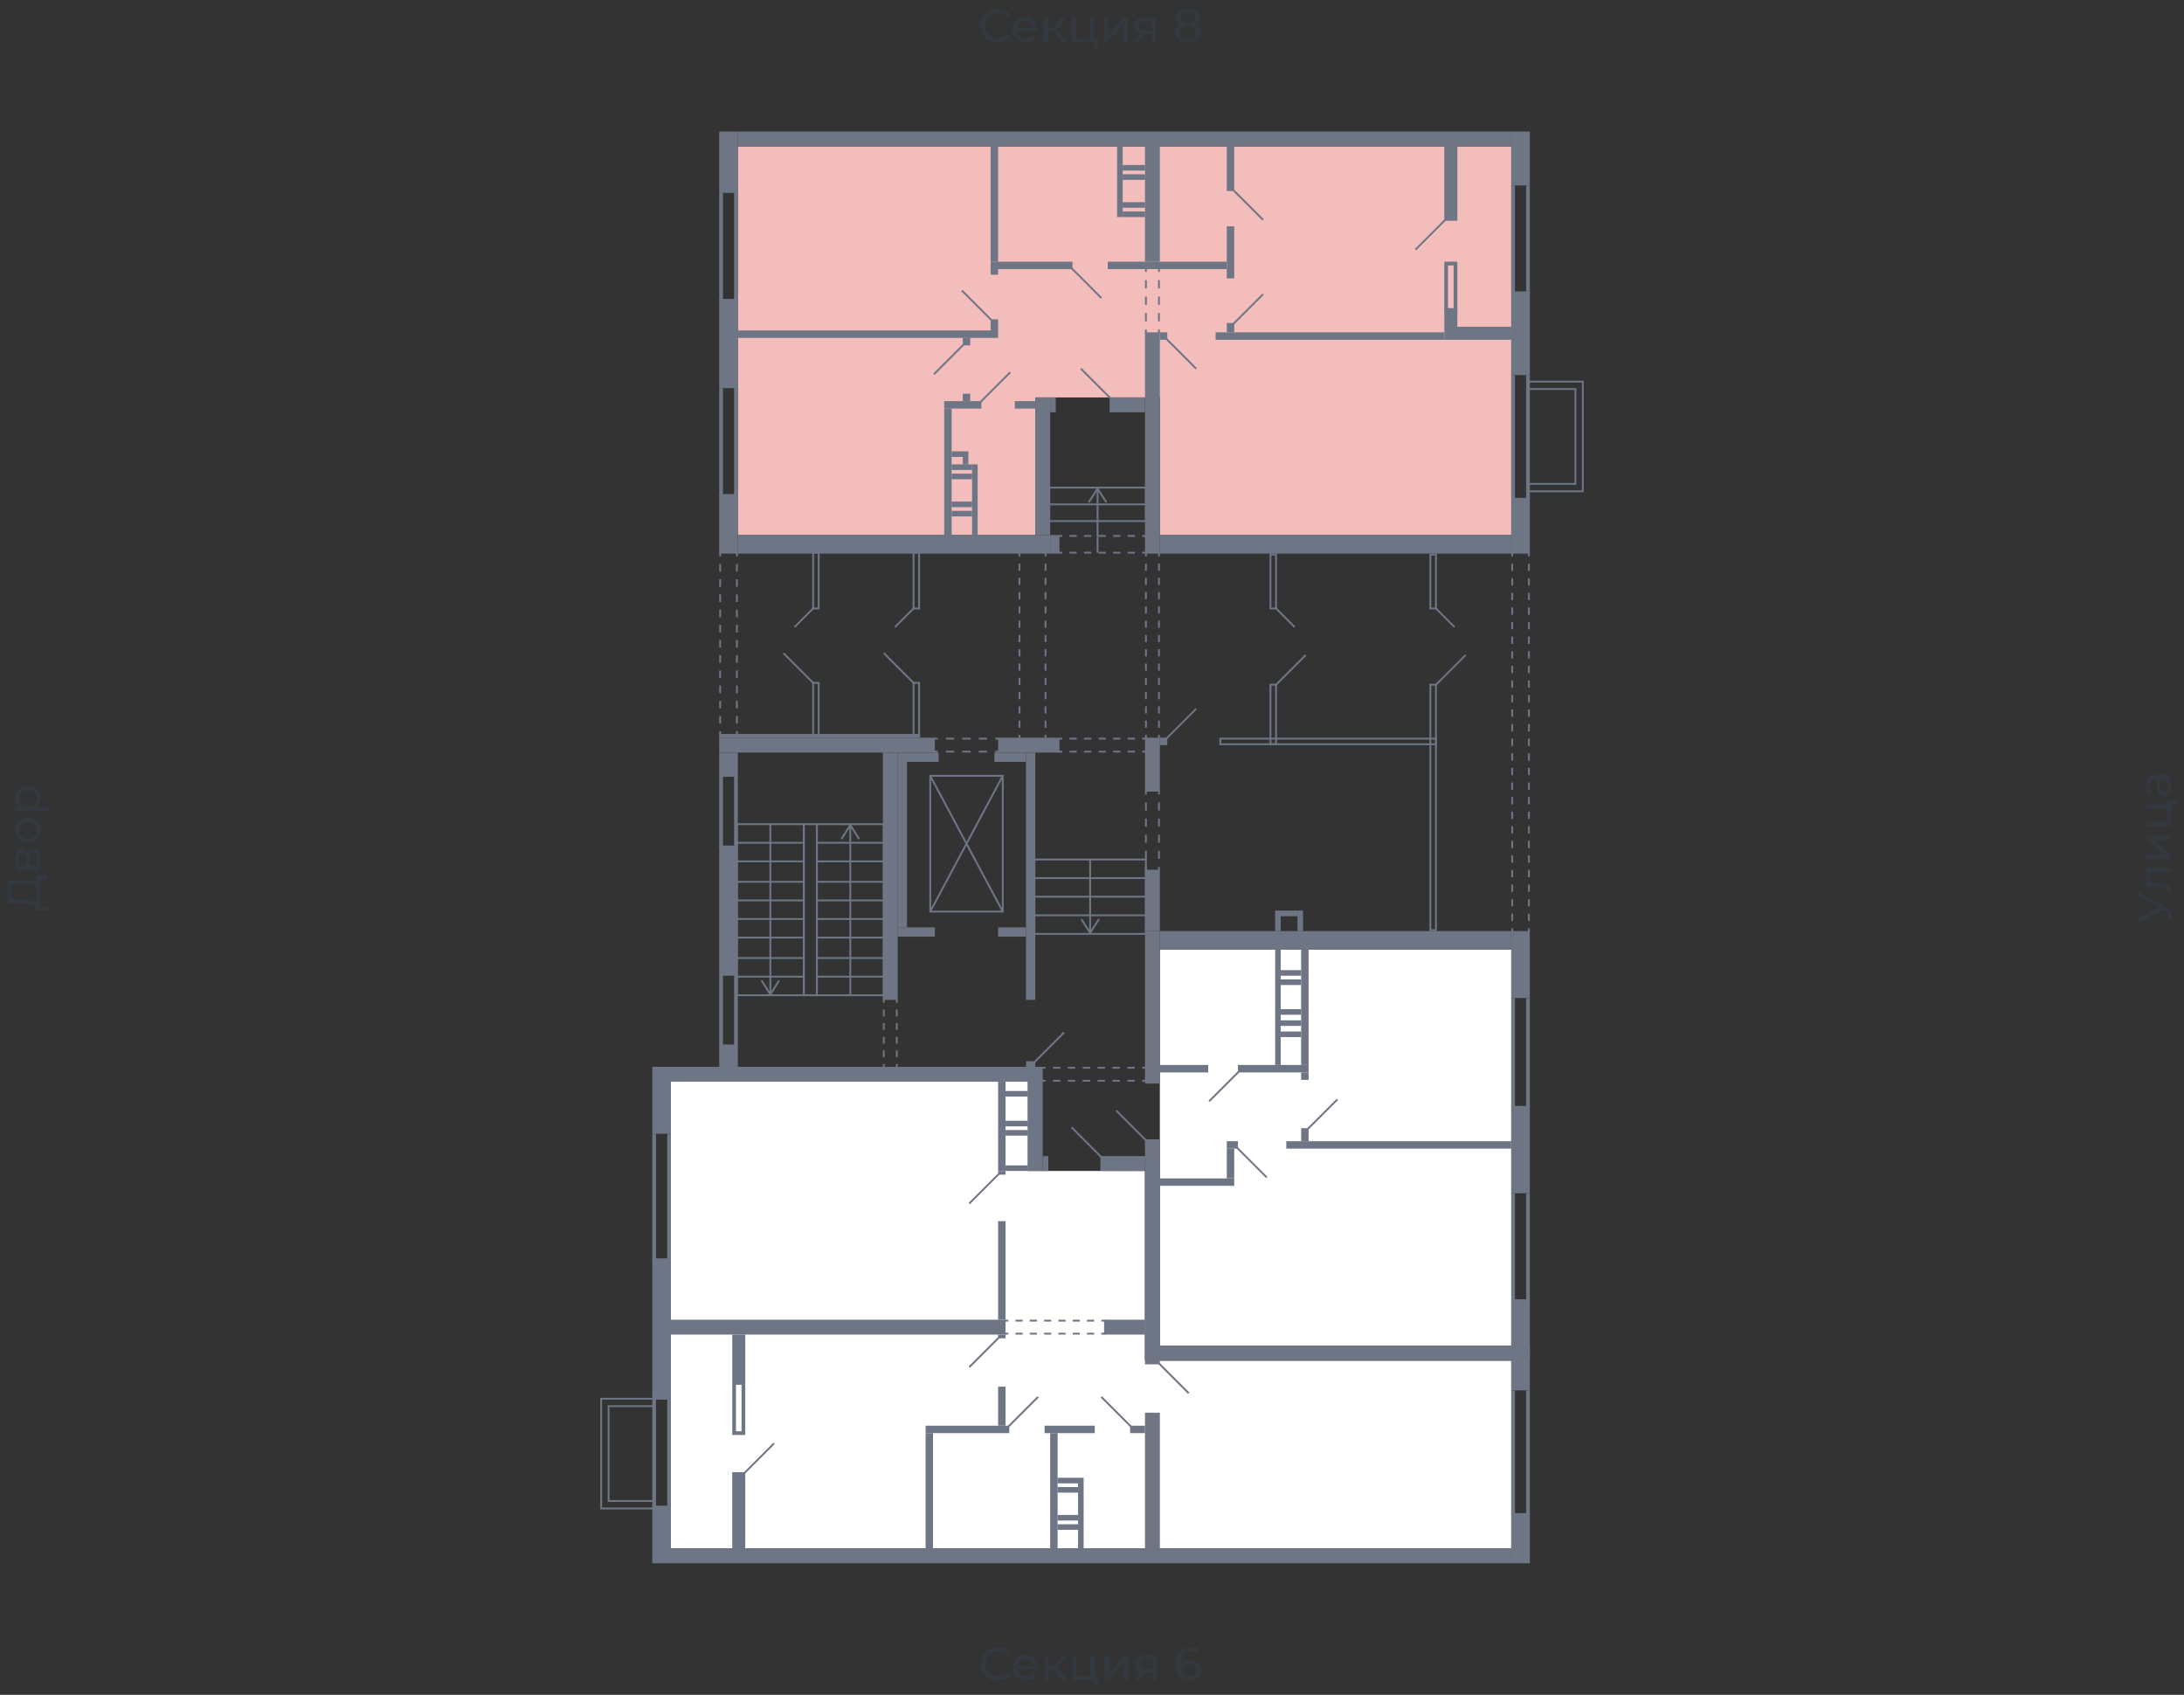 <svg xmlns="http://www.w3.org/2000/svg" width="656" height="509" viewBox="0 0 656 509">
  <rect x="0" y="0" width="656" height="509" fill="#333333" stroke="none"/>
  <title>42-2_7s_1fl</title>
  <g id="Слой_2" data-name="Слой 2">
    <g id="_42-2_7s_1fl" data-name="42-2_7s_1fl">
      <rect width="656" height="509" fill="none"/>
      <g id="hover">
        <polygon id="_42-2_7s_1fl_1" data-name="42-2_7s_1fl_1" points="221.617 160.682 221.617 43.968 453.929 43.968 453.929 160.682 348.383 160.682 348.383 119.357 310.968 119.357 310.968 160.682 221.617 160.682" fill="#F2BDBB"/>
        <polygon id="_42-2_7s_1fl_2" data-name="42-2_7s_1fl_2" points="348.383 285.214 453.929 285.214 453.929 404.162 348.383 404.162 348.383 325.422 348.383 285.214" fill="white"/>
        <polygon id="_42-2_7s_1fl_3" data-name="42-2_7s_1fl_3" points="343.916 351.669 343.916 408.63 453.929 408.63 453.929 465.032 201.513 465.032 201.513 324.864 308.734 324.864 308.734 351.669 343.916 351.669" fill="white"/>
      </g>
      <g id="o">
        <line x1="454.487" y1="88.084" x2="454.487" y2="55.695" fill="none" stroke="#6e7584" stroke-miterlimit="10" stroke-width="1.117"/>
        <line x1="458.955" y1="88.084" x2="458.955" y2="55.695" fill="none" stroke="#6e7584" stroke-miterlimit="10" stroke-width="1.117"/>
        <line x1="221.058" y1="90.318" x2="221.058" y2="57.929" fill="none" stroke="#6e7584" stroke-miterlimit="10" stroke-width="1.117"/>
        <line x1="216.591" y1="90.318" x2="216.591" y2="57.929" fill="none" stroke="#6e7584" stroke-miterlimit="10" stroke-width="1.117"/>
        <line x1="221.058" y1="148.955" x2="221.058" y2="116.565" fill="none" stroke="#6e7584" stroke-miterlimit="10" stroke-width="1.117"/>
        <line x1="216.591" y1="148.955" x2="216.591" y2="116.565" fill="none" stroke="#6e7584" stroke-miterlimit="10" stroke-width="1.117"/>
        <line x1="454.487" y1="150.071" x2="454.487" y2="112.656" fill="none" stroke="#6e7584" stroke-miterlimit="10" stroke-width="1.117"/>
        <line x1="458.955" y1="150.071" x2="458.955" y2="112.656" fill="none" stroke="#6e7584" stroke-miterlimit="10" stroke-width="1.117"/>
        <polyline points="434.383 93.669 434.383 79.149 437.175 79.149 437.175 93.669" fill="none" stroke="#6e7584" stroke-miterlimit="10" stroke-width="1.117"/>
        <line x1="454.487" y1="417.565" x2="454.487" y2="454.981" fill="none" stroke="#6e7584" stroke-miterlimit="10" stroke-width="1.117"/>
        <line x1="458.955" y1="417.565" x2="458.955" y2="454.981" fill="none" stroke="#6e7584" stroke-miterlimit="10" stroke-width="1.117"/>
        <line x1="200.955" y1="420.357" x2="200.955" y2="452.747" fill="none" stroke="#6e7584" stroke-miterlimit="10" stroke-width="1.117"/>
        <line x1="196.487" y1="420.357" x2="196.487" y2="452.747" fill="none" stroke="#6e7584" stroke-miterlimit="10" stroke-width="1.117"/>
        <line x1="200.955" y1="340.5" x2="200.955" y2="378.474" fill="none" stroke="#6e7584" stroke-miterlimit="10" stroke-width="1.117"/>
        <line x1="196.487" y1="340.5" x2="196.487" y2="378.474" fill="none" stroke="#6e7584" stroke-miterlimit="10" stroke-width="1.117"/>
        <polyline points="220.5 415.89 220.5 430.409 223.292 430.409 223.292 415.89" fill="none" stroke="#6e7584" stroke-miterlimit="10" stroke-width="1.117"/>
        <line x1="454.487" y1="358.37" x2="454.487" y2="390.76" fill="none" stroke="#6e7584" stroke-miterlimit="10" stroke-width="1.117"/>
        <line x1="458.955" y1="358.37" x2="458.955" y2="390.76" fill="none" stroke="#6e7584" stroke-miterlimit="10" stroke-width="1.117"/>
        <line x1="454.487" y1="299.734" x2="454.487" y2="332.682" fill="none" stroke="#6e7584" stroke-miterlimit="10" stroke-width="1.117"/>
        <line x1="458.955" y1="299.734" x2="458.955" y2="332.682" fill="none" stroke="#6e7584" stroke-miterlimit="10" stroke-width="1.117"/>
        <line x1="221.058" y1="314.253" x2="221.058" y2="292.474" fill="none" stroke="#6e7584" stroke-miterlimit="10" stroke-width="1.117"/>
        <line x1="216.591" y1="314.253" x2="216.591" y2="292.474" fill="none" stroke="#6e7584" stroke-miterlimit="10" stroke-width="1.117"/>
        <line x1="221.058" y1="254.5" x2="221.058" y2="232.721" fill="none" stroke="#6e7584" stroke-miterlimit="10" stroke-width="1.117"/>
        <line x1="216.591" y1="254.5" x2="216.591" y2="232.721" fill="none" stroke="#6e7584" stroke-miterlimit="10" stroke-width="1.117"/>
      </g>
      <g id="d">
        <line x1="303.429" y1="111.818" x2="294.494" y2="120.753" fill="none" stroke="#6e7584" stroke-miterlimit="10" stroke-width="0.558"/>
        <line x1="324.649" y1="110.701" x2="333.584" y2="119.636" fill="none" stroke="#6e7584" stroke-miterlimit="10" stroke-width="0.558"/>
        <line x1="350.338" y1="101.766" x2="359.273" y2="110.701" fill="none" stroke="#6e7584" stroke-miterlimit="10" stroke-width="0.558"/>
        <line x1="370.442" y1="97.299" x2="379.377" y2="88.364" fill="none" stroke="#6e7584" stroke-miterlimit="10" stroke-width="0.558"/>
        <line x1="370.442" y1="57.091" x2="379.377" y2="66.026" fill="none" stroke="#6e7584" stroke-miterlimit="10" stroke-width="0.558"/>
        <line x1="289.468" y1="103.442" x2="280.532" y2="112.377" fill="none" stroke="#6e7584" stroke-miterlimit="10" stroke-width="0.558"/>
        <line x1="297.844" y1="96.182" x2="288.909" y2="87.247" fill="none" stroke="#6e7584" stroke-miterlimit="10" stroke-width="0.558"/>
        <line x1="330.792" y1="89.481" x2="321.857" y2="80.545" fill="none" stroke="#6e7584" stroke-miterlimit="10" stroke-width="0.558"/>
        <g>
          <line x1="344.195" y1="100.091" x2="344.195" y2="98.974" fill="none" stroke="#6e7584" stroke-miterlimit="10" stroke-width="0.558"/>
          <line x1="344.195" y1="96.501" x2="344.195" y2="82.899" fill="none" stroke="#6e7584" stroke-miterlimit="10" stroke-width="0.558" stroke-dasharray="2.473 2.473"/>
          <line x1="344.195" y1="81.662" x2="344.195" y2="80.545" fill="none" stroke="#6e7584" stroke-miterlimit="10" stroke-width="0.558"/>
        </g>
        <g>
          <line x1="348.104" y1="100.091" x2="348.104" y2="98.974" fill="none" stroke="#6e7584" stroke-miterlimit="10" stroke-width="0.558"/>
          <line x1="348.104" y1="96.501" x2="348.104" y2="82.899" fill="none" stroke="#6e7584" stroke-miterlimit="10" stroke-width="0.558" stroke-dasharray="2.473 2.473"/>
          <line x1="348.104" y1="81.662" x2="348.104" y2="80.545" fill="none" stroke="#6e7584" stroke-miterlimit="10" stroke-width="0.558"/>
        </g>
        <line x1="434.104" y1="66.026" x2="425.169" y2="74.961" fill="none" stroke="#6e7584" stroke-miterlimit="10" stroke-width="0.558"/>
        <line x1="291.143" y1="361.442" x2="300.078" y2="352.506" fill="none" stroke="#6e7584" stroke-miterlimit="10" stroke-width="0.558"/>
        <line x1="321.857" y1="338.545" x2="330.792" y2="347.481" fill="none" stroke="#6e7584" stroke-miterlimit="10" stroke-width="0.558"/>
        <line x1="348.104" y1="409.468" x2="357.039" y2="418.403" fill="none" stroke="#6e7584" stroke-miterlimit="10" stroke-width="0.558"/>
        <line x1="300.078" y1="401.649" x2="291.143" y2="410.584" fill="none" stroke="#6e7584" stroke-miterlimit="10" stroke-width="0.558"/>
        <line x1="311.805" y1="419.519" x2="302.87" y2="428.455" fill="none" stroke="#6e7584" stroke-miterlimit="10" stroke-width="0.558"/>
        <line x1="330.792" y1="419.519" x2="339.727" y2="428.455" fill="none" stroke="#6e7584" stroke-miterlimit="10" stroke-width="0.558"/>
        <g>
          <line x1="301.753" y1="400.532" x2="302.87" y2="400.532" fill="none" stroke="#6e7584" stroke-miterlimit="10" stroke-width="0.558"/>
          <line x1="305.018" y1="400.532" x2="329.718" y2="400.532" fill="none" stroke="#6e7584" stroke-miterlimit="10" stroke-width="0.558" stroke-dasharray="2.148 2.148"/>
          <line x1="330.792" y1="400.532" x2="331.909" y2="400.532" fill="none" stroke="#6e7584" stroke-miterlimit="10" stroke-width="0.558"/>
        </g>
        <g>
          <line x1="301.753" y1="396.623" x2="302.87" y2="396.623" fill="none" stroke="#6e7584" stroke-miterlimit="10" stroke-width="0.558"/>
          <line x1="305.018" y1="396.623" x2="329.718" y2="396.623" fill="none" stroke="#6e7584" stroke-miterlimit="10" stroke-width="0.558" stroke-dasharray="2.148 2.148"/>
          <line x1="330.792" y1="396.623" x2="331.909" y2="396.623" fill="none" stroke="#6e7584" stroke-miterlimit="10" stroke-width="0.558"/>
        </g>
        <line x1="223.571" y1="442.416" x2="232.506" y2="433.481" fill="none" stroke="#6e7584" stroke-miterlimit="10" stroke-width="0.558"/>
        <line x1="363.182" y1="330.727" x2="372.117" y2="321.792" fill="none" stroke="#6e7584" stroke-miterlimit="10" stroke-width="0.558"/>
        <line x1="380.494" y1="353.623" x2="371.558" y2="344.688" fill="none" stroke="#6e7584" stroke-miterlimit="10" stroke-width="0.558"/>
        <line x1="335.26" y1="333.519" x2="344.195" y2="342.455" fill="none" stroke="#6e7584" stroke-miterlimit="10" stroke-width="0.558"/>
        <line x1="392.779" y1="339.104" x2="401.714" y2="330.169" fill="none" stroke="#6e7584" stroke-miterlimit="10" stroke-width="0.558"/>
        <rect x="334.981" y="325.422" width="8.935" height="16.753" transform="translate(678.896 667.597) rotate(180)" fill="none"/>
        <g>
          <line x1="310.688" y1="319" x2="319.623" y2="310.065" fill="none" stroke="#6e7584" stroke-miterlimit="10" stroke-width="0.558"/>
          <g>
            <rect x="245.351" y="247.519" width="20.104" height="51.377" fill="none" stroke="#6e7584" stroke-miterlimit="10" stroke-width="0.558"/>
            <line x1="265.455" y1="253.104" x2="245.351" y2="253.104" fill="none" stroke="#6e7584" stroke-miterlimit="10" stroke-width="0.558"/>
            <line x1="265.455" y1="258.688" x2="245.351" y2="258.688" fill="none" stroke="#6e7584" stroke-miterlimit="10" stroke-width="0.558"/>
            <line x1="265.455" y1="264.831" x2="245.351" y2="264.831" fill="none" stroke="#6e7584" stroke-miterlimit="10" stroke-width="0.558"/>
            <line x1="265.455" y1="270.416" x2="245.351" y2="270.416" fill="none" stroke="#6e7584" stroke-miterlimit="10" stroke-width="0.558"/>
            <line x1="265.455" y1="276" x2="245.351" y2="276" fill="none" stroke="#6e7584" stroke-miterlimit="10" stroke-width="0.558"/>
            <line x1="265.455" y1="281.584" x2="245.351" y2="281.584" fill="none" stroke="#6e7584" stroke-miterlimit="10" stroke-width="0.558"/>
            <line x1="265.455" y1="287.727" x2="245.351" y2="287.727" fill="none" stroke="#6e7584" stroke-miterlimit="10" stroke-width="0.558"/>
            <line x1="265.455" y1="293.312" x2="245.351" y2="293.312" fill="none" stroke="#6e7584" stroke-miterlimit="10" stroke-width="0.558"/>
            <g>
              <line x1="255.403" y1="298.896" x2="255.403" y2="248.191" fill="none" stroke="#6e7584" stroke-miterlimit="10" stroke-width="0.558"/>
              <path d="M258.083,252.008a.279.279,0,0,1-.385-.086l-2.295-3.6-2.295,3.6a.28.28,0,1,1-.472-.3l2.531-3.973a.279.279,0,0,1,.471,0l2.531,3.973a.283.283,0,0,1,.043.15A.279.279,0,0,1,258.083,252.008Z" fill="#6e7584"/>
            </g>
          </g>
          <g>
            <rect x="221.338" y="247.519" width="20.104" height="51.377" fill="none" stroke="#6e7584" stroke-miterlimit="10" stroke-width="0.558"/>
            <line x1="241.442" y1="253.104" x2="221.338" y2="253.104" fill="none" stroke="#6e7584" stroke-miterlimit="10" stroke-width="0.558"/>
            <line x1="241.442" y1="258.688" x2="221.338" y2="258.688" fill="none" stroke="#6e7584" stroke-miterlimit="10" stroke-width="0.558"/>
            <line x1="241.442" y1="264.831" x2="221.338" y2="264.831" fill="none" stroke="#6e7584" stroke-miterlimit="10" stroke-width="0.558"/>
            <line x1="241.442" y1="270.416" x2="221.338" y2="270.416" fill="none" stroke="#6e7584" stroke-miterlimit="10" stroke-width="0.558"/>
            <line x1="241.442" y1="276" x2="221.338" y2="276" fill="none" stroke="#6e7584" stroke-miterlimit="10" stroke-width="0.558"/>
            <line x1="241.442" y1="281.584" x2="221.338" y2="281.584" fill="none" stroke="#6e7584" stroke-miterlimit="10" stroke-width="0.558"/>
            <line x1="241.442" y1="287.727" x2="221.338" y2="287.727" fill="none" stroke="#6e7584" stroke-miterlimit="10" stroke-width="0.558"/>
            <line x1="241.442" y1="293.312" x2="221.338" y2="293.312" fill="none" stroke="#6e7584" stroke-miterlimit="10" stroke-width="0.558"/>
            <g>
              <line x1="231.39" y1="298.225" x2="231.39" y2="247.52" fill="none" stroke="#6e7584" stroke-miterlimit="10" stroke-width="0.558"/>
              <path d="M234.07,294.408a.279.279,0,0,0-.385.086l-2.3,3.6-2.295-3.6a.279.279,0,1,0-.471.3l2.53,3.973a.279.279,0,0,0,.471,0l2.531-3.973a.285.285,0,0,0,.043-.15A.278.278,0,0,0,234.07,294.408Z" fill="#6e7584"/>
            </g>
          </g>
          <g>
            <rect x="310.688" y="258.13" width="33.506" height="22.338" fill="none" stroke="#6e7584" stroke-miterlimit="10" stroke-width="0.558"/>
            <line x1="344.195" y1="274.883" x2="310.688" y2="274.883" fill="none" stroke="#6e7584" stroke-miterlimit="10" stroke-width="0.558"/>
            <line x1="344.195" y1="269.299" x2="310.688" y2="269.299" fill="none" stroke="#6e7584" stroke-miterlimit="10" stroke-width="0.558"/>
            <line x1="344.195" y1="263.714" x2="310.688" y2="263.714" fill="none" stroke="#6e7584" stroke-miterlimit="10" stroke-width="0.558"/>
            <g>
              <line x1="327.442" y1="258.13" x2="327.442" y2="279.796" fill="none" stroke="#6e7584" stroke-miterlimit="10" stroke-width="0.558"/>
              <path d="M324.761,275.979a.28.28,0,0,1,.386.086l2.3,3.6,2.294-3.6a.28.28,0,0,1,.472.3l-2.531,3.973a.278.278,0,0,1-.471,0l-2.53-3.973a.275.275,0,0,1-.044-.15A.282.282,0,0,1,324.761,275.979Z" fill="#6e7584"/>
            </g>
          </g>
          <g>
            <rect x="315.156" y="146.442" width="29.039" height="10.052" fill="none" stroke="#6e7584" stroke-miterlimit="10" stroke-width="0.558"/>
            <line x1="344.195" y1="151.468" x2="315.156" y2="151.468" fill="none" stroke="#6e7584" stroke-miterlimit="10" stroke-width="0.558"/>
            <g>
              <line x1="329.675" y1="165.987" x2="329.675" y2="147.113" fill="none" stroke="#6e7584" stroke-miterlimit="10" stroke-width="0.558"/>
              <path d="M332.356,150.93a.28.28,0,0,1-.386-.086l-2.3-3.6-2.3,3.6a.279.279,0,1,1-.471-.3l2.531-3.973a.279.279,0,0,1,.471,0l2.53,3.973a.275.275,0,0,1,.044.15A.282.282,0,0,1,332.356,150.93Z" fill="#6e7584"/>
            </g>
          </g>
          <line x1="431.312" y1="182.74" x2="436.896" y2="188.325" fill="none" stroke="#6e7584" stroke-miterlimit="10" stroke-width="0.558"/>
          <line x1="431.312" y1="205.636" x2="440.247" y2="196.701" fill="none" stroke="#6e7584" stroke-miterlimit="10" stroke-width="0.558"/>
          <line x1="383.286" y1="182.74" x2="388.87" y2="188.325" fill="none" stroke="#6e7584" stroke-miterlimit="10" stroke-width="0.558"/>
          <line x1="383.286" y1="205.636" x2="392.221" y2="196.701" fill="none" stroke="#6e7584" stroke-miterlimit="10" stroke-width="0.558"/>
          <line x1="350.338" y1="221.831" x2="359.273" y2="212.896" fill="none" stroke="#6e7584" stroke-miterlimit="10" stroke-width="0.558"/>
          <line x1="244.234" y1="182.74" x2="238.649" y2="188.325" fill="none" stroke="#6e7584" stroke-miterlimit="10" stroke-width="0.558"/>
          <line x1="244.234" y1="205.078" x2="235.299" y2="196.143" fill="none" stroke="#6e7584" stroke-miterlimit="10" stroke-width="0.558"/>
          <line x1="274.39" y1="182.74" x2="268.805" y2="188.325" fill="none" stroke="#6e7584" stroke-miterlimit="10" stroke-width="0.558"/>
          <line x1="274.39" y1="205.078" x2="265.455" y2="196.143" fill="none" stroke="#6e7584" stroke-miterlimit="10" stroke-width="0.558"/>
          <rect x="279.416" y="233" width="21.779" height="40.766" transform="translate(580.61 506.766) rotate(180)" fill="none" stroke="#6e7584" stroke-miterlimit="10" stroke-width="0.558"/>
          <line x1="301.195" y1="273.766" x2="279.416" y2="233" fill="none" stroke="#6e7584" stroke-miterlimit="10" stroke-width="0.558"/>
          <line x1="301.195" y1="233" x2="279.416" y2="273.766" fill="none" stroke="#6e7584" stroke-miterlimit="10" stroke-width="0.558"/>
          <polyline points="196.208 453.026 180.571 453.026 180.571 420.078 196.208 420.078" fill="none" stroke="#6e7584" stroke-miterlimit="10" stroke-width="0.558"/>
          <polyline points="196.208 450.792 182.805 450.792 182.805 422.312 196.208 422.312" fill="none" stroke="#6e7584" stroke-miterlimit="10" stroke-width="0.558"/>
          <polyline points="459.234 147.558 475.429 147.558 475.429 114.61 459.234 114.61" fill="none" stroke="#6e7584" stroke-miterlimit="10" stroke-width="0.558"/>
          <polyline points="459.234 145.325 473.195 145.325 473.195 116.844 459.234 116.844" fill="none" stroke="#6e7584" stroke-miterlimit="10" stroke-width="0.558"/>
          <g>
            <line x1="344.195" y1="221.831" x2="343.078" y2="221.831" fill="none" stroke="#6e7584" stroke-miterlimit="10" stroke-width="0.558"/>
            <line x1="340.895" y1="221.831" x2="320.156" y2="221.831" fill="none" stroke="#6e7584" stroke-miterlimit="10" stroke-width="0.558" stroke-dasharray="2.183 2.183"/>
            <line x1="319.065" y1="221.831" x2="317.948" y2="221.831" fill="none" stroke="#6e7584" stroke-miterlimit="10" stroke-width="0.558"/>
          </g>
          <g>
            <line x1="344.195" y1="225.74" x2="343.078" y2="225.74" fill="none" stroke="#6e7584" stroke-miterlimit="10" stroke-width="0.558"/>
            <line x1="340.895" y1="225.74" x2="320.156" y2="225.74" fill="none" stroke="#6e7584" stroke-miterlimit="10" stroke-width="0.558" stroke-dasharray="2.183 2.183"/>
            <line x1="319.065" y1="225.74" x2="317.948" y2="225.74" fill="none" stroke="#6e7584" stroke-miterlimit="10" stroke-width="0.558"/>
          </g>
          <g>
            <line x1="300.078" y1="221.831" x2="298.961" y2="221.831" fill="none" stroke="#6e7584" stroke-miterlimit="10" stroke-width="0.558"/>
            <line x1="296.488" y1="221.831" x2="282.886" y2="221.831" fill="none" stroke="#6e7584" stroke-miterlimit="10" stroke-width="0.558" stroke-dasharray="2.473 2.473"/>
            <line x1="281.649" y1="221.831" x2="280.532" y2="221.831" fill="none" stroke="#6e7584" stroke-miterlimit="10" stroke-width="0.558"/>
          </g>
          <g>
            <line x1="300.078" y1="225.74" x2="298.961" y2="225.74" fill="none" stroke="#6e7584" stroke-miterlimit="10" stroke-width="0.558"/>
            <line x1="296.488" y1="225.74" x2="282.886" y2="225.74" fill="none" stroke="#6e7584" stroke-miterlimit="10" stroke-width="0.558" stroke-dasharray="2.473 2.473"/>
            <line x1="281.649" y1="225.74" x2="280.532" y2="225.74" fill="none" stroke="#6e7584" stroke-miterlimit="10" stroke-width="0.558"/>
          </g>
          <g>
            <line x1="348.104" y1="221.831" x2="348.104" y2="220.714" fill="none" stroke="#6e7584" stroke-miterlimit="10" stroke-width="0.558"/>
            <line x1="348.104" y1="218.57" x2="348.104" y2="168.176" fill="none" stroke="#6e7584" stroke-miterlimit="10" stroke-width="0.558" stroke-dasharray="2.144 2.144"/>
            <line x1="348.104" y1="167.104" x2="348.104" y2="165.987" fill="none" stroke="#6e7584" stroke-miterlimit="10" stroke-width="0.558"/>
          </g>
          <g>
            <line x1="344.195" y1="221.831" x2="344.195" y2="220.714" fill="none" stroke="#6e7584" stroke-miterlimit="10" stroke-width="0.558"/>
            <line x1="344.195" y1="218.57" x2="344.195" y2="168.176" fill="none" stroke="#6e7584" stroke-miterlimit="10" stroke-width="0.558" stroke-dasharray="2.144 2.144"/>
            <line x1="344.195" y1="167.104" x2="344.195" y2="165.987" fill="none" stroke="#6e7584" stroke-miterlimit="10" stroke-width="0.558"/>
          </g>
          <g>
            <line x1="314.039" y1="221.831" x2="314.039" y2="220.714" fill="none" stroke="#6e7584" stroke-miterlimit="10" stroke-width="0.558"/>
            <line x1="314.039" y1="218.57" x2="314.039" y2="168.176" fill="none" stroke="#6e7584" stroke-miterlimit="10" stroke-width="0.558" stroke-dasharray="2.144 2.144"/>
            <line x1="314.039" y1="167.104" x2="314.039" y2="165.987" fill="none" stroke="#6e7584" stroke-miterlimit="10" stroke-width="0.558"/>
          </g>
          <g>
            <line x1="306.221" y1="221.831" x2="306.221" y2="220.714" fill="none" stroke="#6e7584" stroke-miterlimit="10" stroke-width="0.558"/>
            <line x1="306.221" y1="218.57" x2="306.221" y2="168.176" fill="none" stroke="#6e7584" stroke-miterlimit="10" stroke-width="0.558" stroke-dasharray="2.144 2.144"/>
            <line x1="306.221" y1="167.104" x2="306.221" y2="165.987" fill="none" stroke="#6e7584" stroke-miterlimit="10" stroke-width="0.558"/>
          </g>
          <g>
            <line x1="221.338" y1="220.714" x2="221.338" y2="219.597" fill="none" stroke="#6e7584" stroke-miterlimit="10" stroke-width="0.558"/>
            <line x1="221.338" y1="217.315" x2="221.338" y2="168.245" fill="none" stroke="#6e7584" stroke-miterlimit="10" stroke-width="0.558" stroke-dasharray="2.282 2.282"/>
            <line x1="221.338" y1="167.104" x2="221.338" y2="165.987" fill="none" stroke="#6e7584" stroke-miterlimit="10" stroke-width="0.558"/>
          </g>
          <g>
            <line x1="216.312" y1="220.714" x2="216.312" y2="219.597" fill="none" stroke="#6e7584" stroke-miterlimit="10" stroke-width="0.558"/>
            <line x1="216.312" y1="217.315" x2="216.312" y2="168.245" fill="none" stroke="#6e7584" stroke-miterlimit="10" stroke-width="0.558" stroke-dasharray="2.282 2.282"/>
            <line x1="216.312" y1="167.104" x2="216.312" y2="165.987" fill="none" stroke="#6e7584" stroke-miterlimit="10" stroke-width="0.558"/>
          </g>
          <g>
            <line x1="344.195" y1="320.675" x2="343.078" y2="320.675" fill="none" stroke="#6e7584" stroke-miterlimit="10" stroke-width="0.558"/>
            <line x1="340.844" y1="320.675" x2="315.156" y2="320.675" fill="none" stroke="#6e7584" stroke-miterlimit="10" stroke-width="0.558" stroke-dasharray="2.234 2.234"/>
            <line x1="314.039" y1="320.675" x2="312.922" y2="320.675" fill="none" stroke="#6e7584" stroke-miterlimit="10" stroke-width="0.558"/>
          </g>
          <g>
            <line x1="344.195" y1="324.584" x2="343.078" y2="324.584" fill="none" stroke="#6e7584" stroke-miterlimit="10" stroke-width="0.558"/>
            <line x1="340.844" y1="324.584" x2="315.156" y2="324.584" fill="none" stroke="#6e7584" stroke-miterlimit="10" stroke-width="0.558" stroke-dasharray="2.234 2.234"/>
            <line x1="314.039" y1="324.584" x2="312.922" y2="324.584" fill="none" stroke="#6e7584" stroke-miterlimit="10" stroke-width="0.558"/>
          </g>
          <g>
            <line x1="344.195" y1="237.468" x2="344.195" y2="238.584" fill="none" stroke="#6e7584" stroke-miterlimit="10" stroke-width="0.558"/>
            <line x1="344.195" y1="241.004" x2="344.195" y2="259.154" fill="none" stroke="#6e7584" stroke-miterlimit="10" stroke-width="0.558" stroke-dasharray="2.42 2.42"/>
            <line x1="344.195" y1="260.364" x2="344.195" y2="261.48" fill="none" stroke="#6e7584" stroke-miterlimit="10" stroke-width="0.558"/>
          </g>
          <g>
            <line x1="348.104" y1="237.468" x2="348.104" y2="238.584" fill="none" stroke="#6e7584" stroke-miterlimit="10" stroke-width="0.558"/>
            <line x1="348.104" y1="241.004" x2="348.104" y2="259.154" fill="none" stroke="#6e7584" stroke-miterlimit="10" stroke-width="0.558" stroke-dasharray="2.42 2.42"/>
            <line x1="348.104" y1="260.364" x2="348.104" y2="261.48" fill="none" stroke="#6e7584" stroke-miterlimit="10" stroke-width="0.558"/>
          </g>
          <g>
            <line x1="317.948" y1="165.987" x2="319.065" y2="165.987" fill="none" stroke="#6e7584" stroke-miterlimit="10" stroke-width="0.558"/>
            <line x1="321.248" y1="165.987" x2="341.986" y2="165.987" fill="none" stroke="#6e7584" stroke-miterlimit="10" stroke-width="0.558" stroke-dasharray="2.183 2.183"/>
            <line x1="343.078" y1="165.987" x2="344.195" y2="165.987" fill="none" stroke="#6e7584" stroke-miterlimit="10" stroke-width="0.558"/>
          </g>
          <g>
            <line x1="317.948" y1="160.961" x2="319.065" y2="160.961" fill="none" stroke="#6e7584" stroke-miterlimit="10" stroke-width="0.558"/>
            <line x1="321.248" y1="160.961" x2="341.986" y2="160.961" fill="none" stroke="#6e7584" stroke-miterlimit="10" stroke-width="0.558" stroke-dasharray="2.183 2.183"/>
            <line x1="343.078" y1="160.961" x2="344.195" y2="160.961" fill="none" stroke="#6e7584" stroke-miterlimit="10" stroke-width="0.558"/>
          </g>
          <g>
            <line x1="459.234" y1="279.909" x2="459.234" y2="278.792" fill="none" stroke="#6e7584" stroke-miterlimit="10" stroke-width="0.558"/>
            <line x1="459.234" y1="276.602" x2="459.234" y2="168.199" fill="none" stroke="#6e7584" stroke-miterlimit="10" stroke-width="0.558" stroke-dasharray="2.19 2.19"/>
            <line x1="459.234" y1="167.104" x2="459.234" y2="165.987" fill="none" stroke="#6e7584" stroke-miterlimit="10" stroke-width="0.558"/>
          </g>
          <g>
            <line x1="454.208" y1="279.909" x2="454.208" y2="278.792" fill="none" stroke="#6e7584" stroke-miterlimit="10" stroke-width="0.558"/>
            <line x1="454.208" y1="276.602" x2="454.208" y2="168.199" fill="none" stroke="#6e7584" stroke-miterlimit="10" stroke-width="0.558" stroke-dasharray="2.19 2.19"/>
            <line x1="454.208" y1="167.104" x2="454.208" y2="165.987" fill="none" stroke="#6e7584" stroke-miterlimit="10" stroke-width="0.558"/>
          </g>
          <rect x="429.636" y="166.545" width="1.675" height="16.195" fill="none" stroke="#6e7584" stroke-miterlimit="10" stroke-width="0.558"/>
          <rect x="429.636" y="205.636" width="1.675" height="73.714" fill="none" stroke="#6e7584" stroke-miterlimit="10" stroke-width="0.558"/>
          <rect x="381.61" y="166.545" width="1.675" height="16.195" fill="none" stroke="#6e7584" stroke-miterlimit="10" stroke-width="0.558"/>
          <rect x="381.61" y="205.636" width="1.675" height="17.87" fill="none" stroke="#6e7584" stroke-miterlimit="10" stroke-width="0.558"/>
          <rect x="244.234" y="165.987" width="1.675" height="16.753" fill="none" stroke="#6e7584" stroke-miterlimit="10" stroke-width="0.558"/>
          <rect x="244.234" y="205.078" width="1.675" height="15.636" fill="none" stroke="#6e7584" stroke-miterlimit="10" stroke-width="0.558"/>
          <rect x="274.39" y="165.987" width="1.675" height="16.753" fill="none" stroke="#6e7584" stroke-miterlimit="10" stroke-width="0.558"/>
          <rect x="274.39" y="205.078" width="1.675" height="15.636" fill="none" stroke="#6e7584" stroke-miterlimit="10" stroke-width="0.558"/>
          <rect x="366.532" y="221.831" width="64.779" height="1.675" transform="translate(797.844 445.338) rotate(180)" fill="none" stroke="#6e7584" stroke-miterlimit="10" stroke-width="0.558"/>
          <g>
            <line x1="265.455" y1="300.013" x2="265.455" y2="301.13" fill="none" stroke="#6e7584" stroke-miterlimit="10" stroke-width="0.558"/>
            <line x1="265.455" y1="303.177" x2="265.455" y2="318.535" fill="none" stroke="#6e7584" stroke-miterlimit="10" stroke-width="0.558" stroke-dasharray="2.048 2.048"/>
            <line x1="265.455" y1="319.558" x2="265.455" y2="320.675" fill="none" stroke="#6e7584" stroke-miterlimit="10" stroke-width="0.558"/>
          </g>
          <g>
            <line x1="269.364" y1="300.013" x2="269.364" y2="301.13" fill="none" stroke="#6e7584" stroke-miterlimit="10" stroke-width="0.558"/>
            <line x1="269.364" y1="303.177" x2="269.364" y2="318.535" fill="none" stroke="#6e7584" stroke-miterlimit="10" stroke-width="0.558" stroke-dasharray="2.048 2.048"/>
            <line x1="269.364" y1="319.558" x2="269.364" y2="320.675" fill="none" stroke="#6e7584" stroke-miterlimit="10" stroke-width="0.558"/>
          </g>
          <rect x="241.442" y="247.519" width="3.909" height="51.377" fill="none" stroke="#6e7584" stroke-miterlimit="10" stroke-width="0.558"/>
        </g>
      </g>
      <g id="s">
        <rect x="448.623" y="44.805" width="16.195" height="5.584" transform="translate(504.318 -409.123) rotate(90)" fill="#6e7584"/>
        <rect x="444.156" y="97.299" width="25.13" height="5.584" transform="translate(356.63 556.812) rotate(-90)" fill="#6e7584"/>
        <rect x="365.136" y="99.812" width="68.688" height="2.234" fill="#6e7584"/>
        <rect x="216.032" y="148.396" width="5.584" height="17.87" fill="#6e7584"/>
        <rect x="209.61" y="45.922" width="18.429" height="5.584" transform="translate(267.539 -170.11) rotate(90)" fill="#6e7584"/>
        <rect x="205.422" y="100.37" width="26.805" height="5.584" transform="translate(115.662 321.987) rotate(-90)" fill="#6e7584"/>
        <rect x="315.435" y="119.357" width="1.675" height="4.468" transform="translate(632.545 243.182) rotate(-180)" fill="#6e7584"/>
        <rect x="221.617" y="39.5" width="232.312" height="4.468" fill="#6e7584"/>
        <rect x="332.747" y="78.591" width="35.74" height="2.234" transform="translate(701.234 159.416) rotate(-180)" fill="#6e7584"/>
        <rect x="297.565" y="78.591" width="24.571" height="2.234" transform="translate(619.701 159.416) rotate(-180)" fill="#6e7584"/>
        <rect x="335.539" y="43.968" width="1.675" height="21.221" fill="#6e7584"/>
        <rect x="337.214" y="60.721" width="6.701" height="1.675" fill="#6e7584"/>
        <rect x="337.214" y="63.513" width="6.701" height="1.675" fill="#6e7584"/>
        <rect x="337.214" y="52.344" width="6.701" height="1.675" fill="#6e7584"/>
        <rect x="337.214" y="49.552" width="6.701" height="1.675" fill="#6e7584"/>
        <rect x="343.916" y="43.968" width="4.468" height="34.623" transform="translate(692.299 122.558) rotate(-180)" fill="#6e7584"/>
        <rect x="221.617" y="160.682" width="93.818" height="5.584" fill="#6e7584"/>
        <rect x="310.968" y="119.357" width="4.468" height="41.325" fill="#6e7584"/>
        <rect x="297.565" y="95.903" width="2.234" height="5.584" fill="#6e7584"/>
        <rect x="281.37" y="60.162" width="34.623" height="2.234" transform="translate(237.403 359.961) rotate(-90)" fill="#6e7584"/>
        <rect x="312.922" y="130.805" width="66.455" height="4.468" transform="translate(213.11 479.188) rotate(-90)" fill="#6e7584"/>
        <rect x="258.474" y="62.396" width="2.234" height="75.948" transform="translate(159.221 359.961) rotate(-90)" fill="#6e7584"/>
        <rect x="336.377" y="116.286" width="4.468" height="10.61" transform="translate(460.201 -217.019) rotate(90)" fill="#6e7584"/>
        <rect x="297.844" y="80.545" width="1.675" height="2.234" transform="translate(380.344 -217.019) rotate(90)" fill="#6e7584"/>
        <rect x="288.071" y="116.006" width="2.234" height="11.169" transform="translate(410.779 -167.597) rotate(90)" fill="#6e7584"/>
        <rect x="265.734" y="140.578" width="37.974" height="2.234" transform="translate(426.416 -143.026) rotate(90)" fill="#6e7584"/>
        <rect x="282.208" y="149.234" width="21.221" height="1.675" transform="translate(442.89 -142.747) rotate(90)" fill="#6e7584"/>
        <rect x="288.071" y="137.227" width="1.675" height="6.143" transform="translate(429.208 -148.61) rotate(90)" fill="#6e7584"/>
        <rect x="288.071" y="140.019" width="1.675" height="6.143" transform="translate(432 -145.818) rotate(90)" fill="#6e7584"/>
        <rect x="288.071" y="148.396" width="1.675" height="6.143" transform="translate(440.377 -137.442) rotate(90)" fill="#6e7584"/>
        <rect x="288.071" y="151.188" width="1.675" height="6.143" transform="translate(443.169 -134.649) rotate(90)" fill="#6e7584"/>
        <rect x="285.838" y="135.552" width="5.026" height="1.675" fill="#6e7584"/>
        <rect x="289.188" y="137.227" width="1.675" height="2.234" fill="#6e7584"/>
        <rect x="448.344" y="155.097" width="16.753" height="5.584" transform="translate(614.61 -298.831) rotate(90)" fill="#6e7584"/>
        <rect x="348.383" y="160.682" width="105.545" height="5.584" fill="#6e7584"/>
        <rect x="289.188" y="118.24" width="2.234" height="2.234" fill="#6e7584"/>
        <rect x="304.825" y="120.474" width="6.143" height="2.234" fill="#6e7584"/>
        <rect x="289.188" y="101.487" width="2.234" height="2.234" fill="#6e7584"/>
        <rect x="348.383" y="99.812" width="2.234" height="2.234" fill="#6e7584"/>
        <rect x="368.487" y="43.968" width="2.234" height="13.403" fill="#6e7584"/>
        <rect x="368.487" y="67.981" width="2.234" height="15.636" fill="#6e7584"/>
        <rect x="368.487" y="97.019" width="2.234" height="2.792" fill="#6e7584"/>
        <rect x="433.825" y="92.552" width="3.909" height="5.584" fill="#6e7584"/>
        <rect x="433.825" y="43.968" width="3.909" height="22.338" transform="translate(871.558 110.273) rotate(180)" fill="#6e7584"/>
        <rect x="433.825" y="98.136" width="20.104" height="3.909" fill="#6e7584"/>
        <rect x="449.182" y="459.169" width="15.078" height="5.584" transform="translate(-5.24 918.682) rotate(-90)" fill="#6e7584"/>
        <rect x="450.019" y="408.071" width="13.403" height="5.584" transform="translate(867.584 -45.857) rotate(90)" fill="#6e7584"/>
        <rect x="348.383" y="404.162" width="105.545" height="4.468" fill="#6e7584"/>
        <rect x="195.929" y="320.396" width="5.584" height="20.104" fill="#6e7584"/>
        <rect x="190.065" y="458.052" width="17.312" height="5.584" transform="translate(-262.123 659.565) rotate(-90)" fill="#6e7584"/>
        <rect x="177.5" y="396.344" width="42.442" height="5.584" transform="translate(597.857 200.416) rotate(90)" fill="#6e7584"/>
        <rect x="201.513" y="320.396" width="111.688" height="4.468" transform="translate(514.714 645.26) rotate(-180)" fill="#6e7584"/>
        <rect x="201.513" y="465.032" width="252.416" height="4.468" fill="#6e7584"/>
        <rect x="339.448" y="428.175" width="4.468" height="2.234" transform="translate(683.364 858.584) rotate(-180)" fill="#6e7584"/>
        <rect x="278.019" y="428.175" width="25.13" height="2.234" transform="translate(581.169 858.584) rotate(-180)" fill="#6e7584"/>
        <rect x="323.812" y="443.812" width="1.675" height="21.221" transform="translate(649.299 908.844) rotate(180)" fill="#6e7584"/>
        <rect x="317.669" y="446.604" width="6.143" height="1.675" transform="translate(641.481 894.883) rotate(180)" fill="#6e7584"/>
        <rect x="317.669" y="443.812" width="6.143" height="1.675" transform="translate(641.481 889.299) rotate(180)" fill="#6e7584"/>
        <rect x="317.669" y="454.981" width="6.143" height="1.675" transform="translate(641.481 911.636) rotate(180)" fill="#6e7584"/>
        <rect x="317.669" y="457.773" width="6.143" height="1.675" transform="translate(641.481 917.221) rotate(180)" fill="#6e7584"/>
        <rect x="343.916" y="424.266" width="4.468" height="40.766" transform="translate(692.299 889.299) rotate(-180)" fill="#6e7584"/>
        <rect x="201.513" y="396.344" width="100.519" height="4.468" fill="#6e7584"/>
        <rect x="299.799" y="366.747" width="2.234" height="29.597" fill="#6e7584"/>
        <rect x="299.799" y="400.812" width="2.234" height="1.117" fill="#6e7584"/>
        <rect x="261.825" y="446.604" width="34.623" height="2.234" transform="translate(726.857 168.584) rotate(90)" fill="#6e7584"/>
        <rect x="313.76" y="428.175" width="15.078" height="2.234" fill="#6e7584"/>
        <rect x="299.24" y="446.604" width="34.623" height="2.234" transform="translate(764.273 131.169) rotate(90)" fill="#6e7584"/>
        <rect x="314.877" y="376.24" width="62.545" height="4.468" transform="translate(724.623 32.325) rotate(90)" fill="#6e7584"/>
        <rect x="334.981" y="342.734" width="4.468" height="13.403" transform="translate(-12.221 686.649) rotate(-90)" fill="#6e7584"/>
        <rect x="295.052" y="421.195" width="11.727" height="2.234" transform="translate(-121.396 723.227) rotate(-90)" fill="#6e7584"/>
        <rect x="287.513" y="337.149" width="26.805" height="2.234" transform="translate(-37.351 639.182) rotate(-90)" fill="#6e7584"/>
        <rect x="304.545" y="347.481" width="1.675" height="6.701" transform="translate(-45.448 656.214) rotate(-90)" fill="#6e7584"/>
        <rect x="304.545" y="336.87" width="1.675" height="6.701" transform="translate(-34.838 645.604) rotate(-90)" fill="#6e7584"/>
        <rect x="304.545" y="334.078" width="1.675" height="6.701" transform="translate(-32.045 642.812) rotate(-90)" fill="#6e7584"/>
        <rect x="304.545" y="325.143" width="1.675" height="6.701" transform="translate(-23.11 633.877) rotate(-90)" fill="#6e7584"/>
        <rect x="297.565" y="336.032" width="26.805" height="4.468" transform="translate(-27.299 649.234) rotate(-90)" fill="#6e7584"/>
        <rect x="299.799" y="351.669" width="2.234" height="1.117" fill="#6e7584"/>
        <rect x="311.805" y="348.597" width="4.468" height="1.675" transform="translate(663.474 35.396) rotate(90)" fill="#6e7584"/>
        <rect x="331.63" y="396.344" width="12.286" height="4.468" fill="#6e7584"/>
        <rect x="219.942" y="400.812" width="3.909" height="15.078" fill="#6e7584"/>
        <rect x="219.942" y="442.136" width="3.909" height="22.896" transform="translate(443.792 907.169) rotate(180)" fill="#6e7584"/>
        <rect x="447.506" y="396.623" width="18.429" height="5.584" transform="translate(57.305 856.136) rotate(-90)" fill="#6e7584"/>
        <rect x="443.597" y="342.455" width="26.247" height="5.584" transform="translate(801.968 -111.474) rotate(90)" fill="#6e7584"/>
        <rect x="446.669" y="286.89" width="20.104" height="5.584" transform="translate(746.403 -167.039) rotate(90)" fill="#6e7584"/>
        <rect x="348.383" y="279.63" width="105.545" height="5.584" fill="#6e7584"/>
        <rect x="348.383" y="404.162" width="105.545" height="4.468" fill="#6e7584"/>
        <rect x="343.916" y="279.63" width="4.468" height="45.792" fill="#6e7584"/>
        <rect x="390.825" y="338.825" width="2.234" height="3.909" fill="#6e7584"/>
        <rect x="390.825" y="322.071" width="2.234" height="2.234" fill="#6e7584"/>
        <rect x="348.383" y="319.838" width="14.519" height="2.234" fill="#6e7584"/>
        <rect x="368.487" y="342.734" width="3.351" height="2.234" fill="#6e7584"/>
        <rect x="348.383" y="353.903" width="22.338" height="2.234" fill="#6e7584"/>
        <rect x="371.838" y="319.838" width="21.221" height="2.234" fill="#6e7584"/>
        <rect x="386.357" y="342.734" width="67.571" height="2.234" fill="#6e7584"/>
        <rect x="343.916" y="342.175" width="4.468" height="66.455" fill="#6e7584"/>
        <rect x="390.825" y="285.214" width="2.234" height="34.623" transform="translate(783.883 605.052) rotate(180)" fill="#6e7584"/>
        <rect x="383.006" y="285.214" width="1.675" height="34.623" transform="translate(767.688 605.052) rotate(180)" fill="#6e7584"/>
        <rect x="384.682" y="309.786" width="6.143" height="1.675" transform="translate(775.506 621.247) rotate(180)" fill="#6e7584"/>
        <rect x="384.682" y="306.435" width="6.143" height="1.675" transform="translate(775.506 614.545) rotate(180)" fill="#6e7584"/>
        <rect x="384.682" y="303.084" width="6.143" height="1.675" transform="translate(775.506 607.844) rotate(180)" fill="#6e7584"/>
        <rect x="384.682" y="294.149" width="6.143" height="1.675" transform="translate(775.506 589.974) rotate(180)" fill="#6e7584"/>
        <rect x="384.682" y="291.357" width="6.143" height="1.675" transform="translate(775.506 584.39) rotate(180)" fill="#6e7584"/>
        <rect x="368.487" y="344.968" width="2.234" height="8.935" transform="translate(739.208 698.87) rotate(180)" fill="#6e7584"/>
        <g>
          <rect x="216.032" y="313.695" width="5.584" height="6.701" transform="translate(437.649 634.091) rotate(180)" fill="#6e7584"/>
          <rect x="216.032" y="253.942" width="5.584" height="39.091" transform="translate(437.649 546.974) rotate(180)" fill="#6e7584"/>
          <rect x="308.175" y="226.019" width="2.792" height="74.273" transform="translate(619.143 526.312) rotate(180)" fill="#6e7584"/>
          <rect x="269.643" y="228.812" width="2.792" height="49.701" transform="translate(542.078 507.325) rotate(180)" fill="#6e7584"/>
          <rect x="265.175" y="226.019" width="4.468" height="74.273" transform="translate(534.818 526.312) rotate(180)" fill="#6e7584"/>
          <rect x="299.799" y="278.513" width="8.377" height="2.792" transform="translate(607.974 559.818) rotate(180)" fill="#6e7584"/>
          <rect x="269.643" y="278.513" width="11.169" height="2.792" transform="translate(550.455 559.818) rotate(180)" fill="#6e7584"/>
          <rect x="299.799" y="221.552" width="18.429" height="4.468" transform="translate(618.026 447.571) rotate(180)" fill="#6e7584"/>
          <rect x="216.032" y="221.552" width="64.779" height="4.468" transform="translate(496.844 447.571) rotate(180)" fill="#6e7584"/>
          <rect x="298.682" y="226.019" width="9.494" height="2.792" transform="translate(606.857 454.831) rotate(180)" fill="#6e7584"/>
          <rect x="269.643" y="226.019" width="12.286" height="2.792" transform="translate(551.571 454.831) rotate(180)" fill="#6e7584"/>
          <rect x="343.916" y="261.201" width="4.468" height="18.429" fill="#6e7584"/>
          <rect x="343.916" y="221.552" width="4.468" height="16.195" fill="#6e7584"/>
          <rect x="383.006" y="273.487" width="1.675" height="6.143" fill="#6e7584"/>
          <rect x="389.708" y="273.487" width="1.675" height="6.143" fill="#6e7584"/>
          <rect x="384.682" y="273.487" width="5.026" height="1.675" fill="#6e7584"/>
          <rect x="348.383" y="221.552" width="2.234" height="2.234" fill="#6e7584"/>
          <rect x="216.032" y="220.435" width="60.312" height="1.117" fill="#6e7584"/>
          <rect x="308.175" y="318.721" width="2.792" height="1.675" transform="translate(619.143 639.117) rotate(180)" fill="#6e7584"/>
          <rect x="315.435" y="160.682" width="2.792" height="5.584" fill="#6e7584"/>
          <rect x="216.032" y="226.019" width="5.584" height="7.26" fill="#6e7584"/>
        </g>
      </g>
      <g id="t" opacity="0.4">
        <g>
          <path d="M297.127,504.07a4.8,4.8,0,0,1-1.855-1.792,5.253,5.253,0,0,1,0-5.138,4.78,4.78,0,0,1,1.863-1.792,5.445,5.445,0,0,1,2.659-.651,5.564,5.564,0,0,1,2.1.385,4.28,4.28,0,0,1,1.624,1.141l-.91.882a3.651,3.651,0,0,0-2.757-1.162,3.993,3.993,0,0,0-1.975.49,3.546,3.546,0,0,0-1.379,1.351,3.976,3.976,0,0,0,0,3.85,3.553,3.553,0,0,0,1.379,1.351,3.993,3.993,0,0,0,1.975.49,3.657,3.657,0,0,0,2.757-1.176l.91.882a4.342,4.342,0,0,1-1.63,1.148,5.527,5.527,0,0,1-2.107.392A5.426,5.426,0,0,1,297.127,504.07Z" fill="#34424f"/>
          <path d="M311.6,501.347h-6.02a2.334,2.334,0,0,0,.86,1.575,2.813,2.813,0,0,0,1.828.595,2.755,2.755,0,0,0,2.142-.9l.742.868a3.253,3.253,0,0,1-1.254.9,4.717,4.717,0,0,1-3.758-.176,3.439,3.439,0,0,1-1.408-1.35,3.877,3.877,0,0,1-.5-1.96,3.923,3.923,0,0,1,.483-1.946,3.462,3.462,0,0,1,1.33-1.351,3.784,3.784,0,0,1,1.91-.483,3.71,3.71,0,0,1,1.9.483,3.4,3.4,0,0,1,1.3,1.351,4.123,4.123,0,0,1,.468,1.988A4,4,0,0,1,311.6,501.347Zm-5.257-2.506a2.369,2.369,0,0,0-.763,1.54h4.76a2.387,2.387,0,0,0-.763-1.533,2.5,2.5,0,0,0-3.234-.007Z" fill="#34424f"/>
          <path d="M316.594,501.473h-1.54v3.136H313.71v-7.42h1.344v3.136h1.568l2.408-3.136h1.442l-2.814,3.57,3.01,3.85h-1.582Z" fill="#34424f"/>
          <path d="M330.006,503.433v2.954h-1.274v-1.778h-6.65v-7.42h1.344v6.244h4.06v-6.244h1.344v6.244Z" fill="#34424f"/>
          <path d="M331.742,497.189h1.344v5.4l4.55-5.4h1.218v7.42H337.51v-5.4l-4.536,5.4h-1.232Z" fill="#34424f"/>
          <path d="M347.408,497.189v7.42h-1.2v-2.352h-2.311l-1.624,2.352h-1.441l1.806-2.534a2.46,2.46,0,0,1-1.288-.833,2.587,2.587,0,0,1,.42-3.388,3.852,3.852,0,0,1,2.394-.665Zm-4.669,3.745a2.3,2.3,0,0,0,1.407.357H346.2v-2.926h-2q-1.933,0-1.933,1.469A1.293,1.293,0,0,0,342.739,500.934Z" fill="#34424f"/>
          <path d="M359.119,499.023a2.788,2.788,0,0,1,1.63,2.6,2.909,2.909,0,0,1-.454,1.624,3.027,3.027,0,0,1-1.246,1.085,3.992,3.992,0,0,1-1.771.386,3.758,3.758,0,0,1-3.045-1.274,5.454,5.454,0,0,1-1.071-3.613,6.149,6.149,0,0,1,.581-2.792,4.045,4.045,0,0,1,1.624-1.75,4.813,4.813,0,0,1,2.429-.595,5.9,5.9,0,0,1,1.344.147,3.732,3.732,0,0,1,1.092.427l-.532,1.092a3.363,3.363,0,0,0-1.876-.462,3.087,3.087,0,0,0-2.394.945,3.929,3.929,0,0,0-.869,2.751,3.131,3.131,0,0,0,.015.35,2.662,2.662,0,0,1,1.155-.959,4.024,4.024,0,0,1,1.659-.329A3.978,3.978,0,0,1,359.119,499.023Zm-.33,4.046a1.735,1.735,0,0,0,.6-1.386,1.707,1.707,0,0,0-.609-1.379,2.455,2.455,0,0,0-1.631-.512,2.606,2.606,0,0,0-1.169.252,1.994,1.994,0,0,0-.8.687,1.773,1.773,0,0,0-.013,1.911,1.926,1.926,0,0,0,.8.686,2.812,2.812,0,0,0,1.253.258A2.312,2.312,0,0,0,358.789,503.069Z" fill="#34424f"/>
        </g>
        <g>
          <path d="M296.938,12.07a4.8,4.8,0,0,1-1.855-1.792,4.977,4.977,0,0,1-.671-2.57,4.975,4.975,0,0,1,.671-2.568,4.78,4.78,0,0,1,1.863-1.792,5.445,5.445,0,0,1,2.659-.651,5.56,5.56,0,0,1,2.1.385,4.292,4.292,0,0,1,1.625,1.141l-.911.882a3.651,3.651,0,0,0-2.757-1.162,4,4,0,0,0-1.975.49,3.544,3.544,0,0,0-1.378,1.351,3.774,3.774,0,0,0-.5,1.924,3.776,3.776,0,0,0,.5,1.926,3.551,3.551,0,0,0,1.378,1.351,4,4,0,0,0,1.975.49,3.657,3.657,0,0,0,2.757-1.176l.911.882a4.354,4.354,0,0,1-1.631,1.148,5.527,5.527,0,0,1-2.107.392A5.426,5.426,0,0,1,296.938,12.07Z" fill="#34424f"/>
          <path d="M311.408,9.347h-6.02a2.334,2.334,0,0,0,.86,1.575,2.813,2.813,0,0,0,1.828.595,2.755,2.755,0,0,0,2.142-.9l.742.868a3.253,3.253,0,0,1-1.254.9,4.717,4.717,0,0,1-3.758-.176,3.439,3.439,0,0,1-1.408-1.35,3.877,3.877,0,0,1-.5-1.96,3.933,3.933,0,0,1,.483-1.946,3.462,3.462,0,0,1,1.33-1.351,3.785,3.785,0,0,1,1.911-.483,3.708,3.708,0,0,1,1.9.483,3.4,3.4,0,0,1,1.3,1.351,4.123,4.123,0,0,1,.468,1.988A4,4,0,0,1,311.408,9.347Zm-5.257-2.506a2.369,2.369,0,0,0-.763,1.54h4.76a2.387,2.387,0,0,0-.763-1.533,2.5,2.5,0,0,0-3.234-.007Z" fill="#34424f"/>
          <path d="M316.4,9.473h-1.54v3.136h-1.344V5.189h1.344V8.325h1.568l2.408-3.136h1.442l-2.814,3.57,3.01,3.85H318.9Z" fill="#34424f"/>
          <path d="M329.817,11.433v2.954h-1.274V12.609h-6.65V5.189h1.344v6.244h4.06V5.189h1.344v6.244Z" fill="#34424f"/>
          <path d="M331.553,5.189H332.9v5.4l4.55-5.4h1.218v7.42h-1.344v-5.4l-4.536,5.4h-1.232Z" fill="#34424f"/>
          <path d="M347.219,5.189v7.42h-1.2V10.257h-2.31l-1.625,2.352h-1.441l1.806-2.534a2.46,2.46,0,0,1-1.288-.833,2.3,2.3,0,0,1-.448-1.45,2.292,2.292,0,0,1,.868-1.938,3.852,3.852,0,0,1,2.394-.665ZM342.55,8.934a2.3,2.3,0,0,0,1.407.357h2.058V6.365h-2q-1.932,0-1.933,1.469A1.293,1.293,0,0,0,342.55,8.934Z" fill="#34424f"/>
          <path d="M360.253,8.4a2.35,2.35,0,0,1,.448,1.441,2.53,2.53,0,0,1-.476,1.534,3,3,0,0,1-1.358,1,5.609,5.609,0,0,1-2.072.35,5.508,5.508,0,0,1-2.051-.35,3,3,0,0,1-1.351-1,2.523,2.523,0,0,1-.476-1.534,2.371,2.371,0,0,1,.441-1.441,2.764,2.764,0,0,1,1.281-.924,2.452,2.452,0,0,1-1.022-.854,2.236,2.236,0,0,1-.35-1.26,2.321,2.321,0,0,1,.441-1.414,2.778,2.778,0,0,1,1.239-.924A4.907,4.907,0,0,1,356.8,2.7a5,5,0,0,1,1.868.322,2.781,2.781,0,0,1,1.247.924,2.328,2.328,0,0,1,.441,1.414,2.218,2.218,0,0,1-.357,1.253,2.49,2.49,0,0,1-1.029.861A2.812,2.812,0,0,1,360.253,8.4ZM358.629,11.1a1.53,1.53,0,0,0,.672-1.31,1.48,1.48,0,0,0-.672-1.28,3.164,3.164,0,0,0-1.834-.47,3.092,3.092,0,0,0-1.82.47,1.489,1.489,0,0,0-.658,1.28,1.54,1.54,0,0,0,.658,1.31,3.02,3.02,0,0,0,1.82.482A3.089,3.089,0,0,0,358.629,11.1Zm-3.4-6.846a1.364,1.364,0,0,0-.573,1.155,1.352,1.352,0,0,0,.567,1.148,2.6,2.6,0,0,0,1.575.42,2.694,2.694,0,0,0,1.6-.42,1.342,1.342,0,0,0,.581-1.148,1.349,1.349,0,0,0-.595-1.155,2.671,2.671,0,0,0-1.589-.427A2.575,2.575,0,0,0,355.226,4.258Z" fill="#34424f"/>
        </g>
        <g>
          <path d="M642.309,267.82l8.078,4.354a3.971,3.971,0,0,1,1.442,1.218,2.663,2.663,0,0,1,.476,1.526,3.283,3.283,0,0,1-.294,1.316l-1.12-.364a2.835,2.835,0,0,0,.182-.924,1.764,1.764,0,0,0-.98-1.526l-.35-.224-7.434,3.948v-1.5l6.216-3.178-6.216-3.262Z" fill="#34424f"/>
          <path d="M644.689,260.554h7.42V261.9h-6.244v3.192l1.652.084a17.748,17.748,0,0,1,2.5.266,3.944,3.944,0,0,1,1.6.644,1.467,1.467,0,0,1,.6,1.246,3.176,3.176,0,0,1-.126.826l-1.135-.084a1.442,1.442,0,0,0,.042-.336.909.909,0,0,0-.489-.84,3.09,3.09,0,0,0-1.162-.364q-.672-.084-1.918-.154l-2.744-.126Z" fill="#34424f"/>
          <path d="M644.689,257.951v-1.345h5.4l-5.4-4.549v-1.219h7.42v1.345h-5.4l5.4,4.535v1.233Z" fill="#34424f"/>
          <path d="M650.933,240.311h2.954v1.273h-1.778v6.651h-7.42v-1.344h6.244v-4.06h-6.244v-1.344h6.244Z" fill="#34424f"/>
          <path d="M645.374,233.569a2.92,2.92,0,0,1,2.254-.819h4.481v1.274h-.981a2.121,2.121,0,0,1,.791.959,3.646,3.646,0,0,1,.274,1.477,3.089,3.089,0,0,1-.6,2,2.068,2.068,0,0,1-3.157.034,3.519,3.519,0,0,1-.595-2.267v-2.129h-.266a1.715,1.715,0,0,0-1.33.5,2.125,2.125,0,0,0-.462,1.484,3.948,3.948,0,0,0,.216,1.288,3.335,3.335,0,0,0,.582,1.064l-1.008.56a4.07,4.07,0,0,1-.707-1.372,5.76,5.76,0,0,1-.245-1.695A3.361,3.361,0,0,1,645.374,233.569Zm5.44,1.337a1.971,1.971,0,0,0-.973-.812H648.8v2.073q0,1.707,1.148,1.708a1.033,1.033,0,0,0,.881-.435,1.98,1.98,0,0,0,.323-1.2A2.505,2.505,0,0,0,650.814,234.906Z" fill="#34424f"/>
        </g>
        <g>
          <path d="M10.892,262.865h3.359v1.3H12.109v8.064l2.142.014v1.3l-3.359-.014v-.476q-.057-.924-1.463-1.3a18.469,18.469,0,0,0-3.97-.462l-3.15-.1v-6.888h8.583ZM9.016,270.39a3.355,3.355,0,0,1,1.876.833v-5.53H3.527v4.3l2.058.07A22.976,22.976,0,0,1,9.016,270.39Z" fill="#34424f"/>
          <path d="M10.065,254.675a1.754,1.754,0,0,1,1.512.735,3.717,3.717,0,0,1,.532,2.191v3.57H4.689v-3.444a3.671,3.671,0,0,1,.5-2.058,1.6,1.6,0,0,1,1.408-.742,1.66,1.66,0,0,1,1.014.315,1.966,1.966,0,0,1,.652.875A1.708,1.708,0,0,1,10.065,254.675Zm-2.183,5.18v-2.016A2.027,2.027,0,0,0,7.6,256.67a.929.929,0,0,0-.812-.4q-1.063,0-1.063,1.568v2.016Zm2.926-3.416a.911.911,0,0,0-.827-.42.987.987,0,0,0-.854.385,2.077,2.077,0,0,0-.279,1.211v2.24h2.225V257.7A2.4,2.4,0,0,0,10.808,256.439Z" fill="#34424f"/>
          <path d="M11.7,251.385a3.542,3.542,0,0,1-1.351,1.38,3.838,3.838,0,0,1-1.953.5,3.838,3.838,0,0,1-1.953-.5,3.512,3.512,0,0,1-1.344-1.38,4.068,4.068,0,0,1-.483-1.988,4.026,4.026,0,0,1,.483-1.98,3.527,3.527,0,0,1,1.344-1.373,3.838,3.838,0,0,1,1.953-.5,3.838,3.838,0,0,1,1.953.5,3.558,3.558,0,0,1,1.351,1.373,3.977,3.977,0,0,1,.49,1.98A4.018,4.018,0,0,1,11.7,251.385Zm-1.015-3.269a2.315,2.315,0,0,0-.923-.888,2.822,2.822,0,0,0-1.366-.323,2.824,2.824,0,0,0-1.365.323,2.274,2.274,0,0,0-.917.888,2.709,2.709,0,0,0,0,2.562,2.319,2.319,0,0,0,.917.9A2.771,2.771,0,0,0,8.4,251.9a2.77,2.77,0,0,0,1.366-.329,2.361,2.361,0,0,0,.923-.9,2.651,2.651,0,0,0,0-2.562Z" fill="#34424f"/>
          <path d="M5.1,237.735a3.419,3.419,0,0,1,1.33-1.337,3.935,3.935,0,0,1,1.973-.482,3.982,3.982,0,0,1,1.982.482,3.424,3.424,0,0,1,1.337,1.337,3.907,3.907,0,0,1,.475,1.932,3.442,3.442,0,0,1-.307,1.463,3.027,3.027,0,0,1-.9,1.127h3.836V243.6H4.689v-1.289H5.865a2.85,2.85,0,0,1-.931-1.134,3.593,3.593,0,0,1-.315-1.512A3.9,3.9,0,0,1,5.1,237.735Zm5.592.764a2.361,2.361,0,0,0-.923-.9,2.77,2.77,0,0,0-1.366-.33,2.772,2.772,0,0,0-1.365.33,2.319,2.319,0,0,0-.917.9,2.538,2.538,0,0,0-.322,1.28,2.481,2.481,0,0,0,.329,1.267,2.386,2.386,0,0,0,.917.9,2.731,2.731,0,0,0,1.358.329,2.822,2.822,0,0,0,1.366-.322,2.3,2.3,0,0,0,.923-.9,2.636,2.636,0,0,0,0-2.554Z" fill="#34424f"/>
        </g>
      </g>
    </g>
  </g>
</svg>
